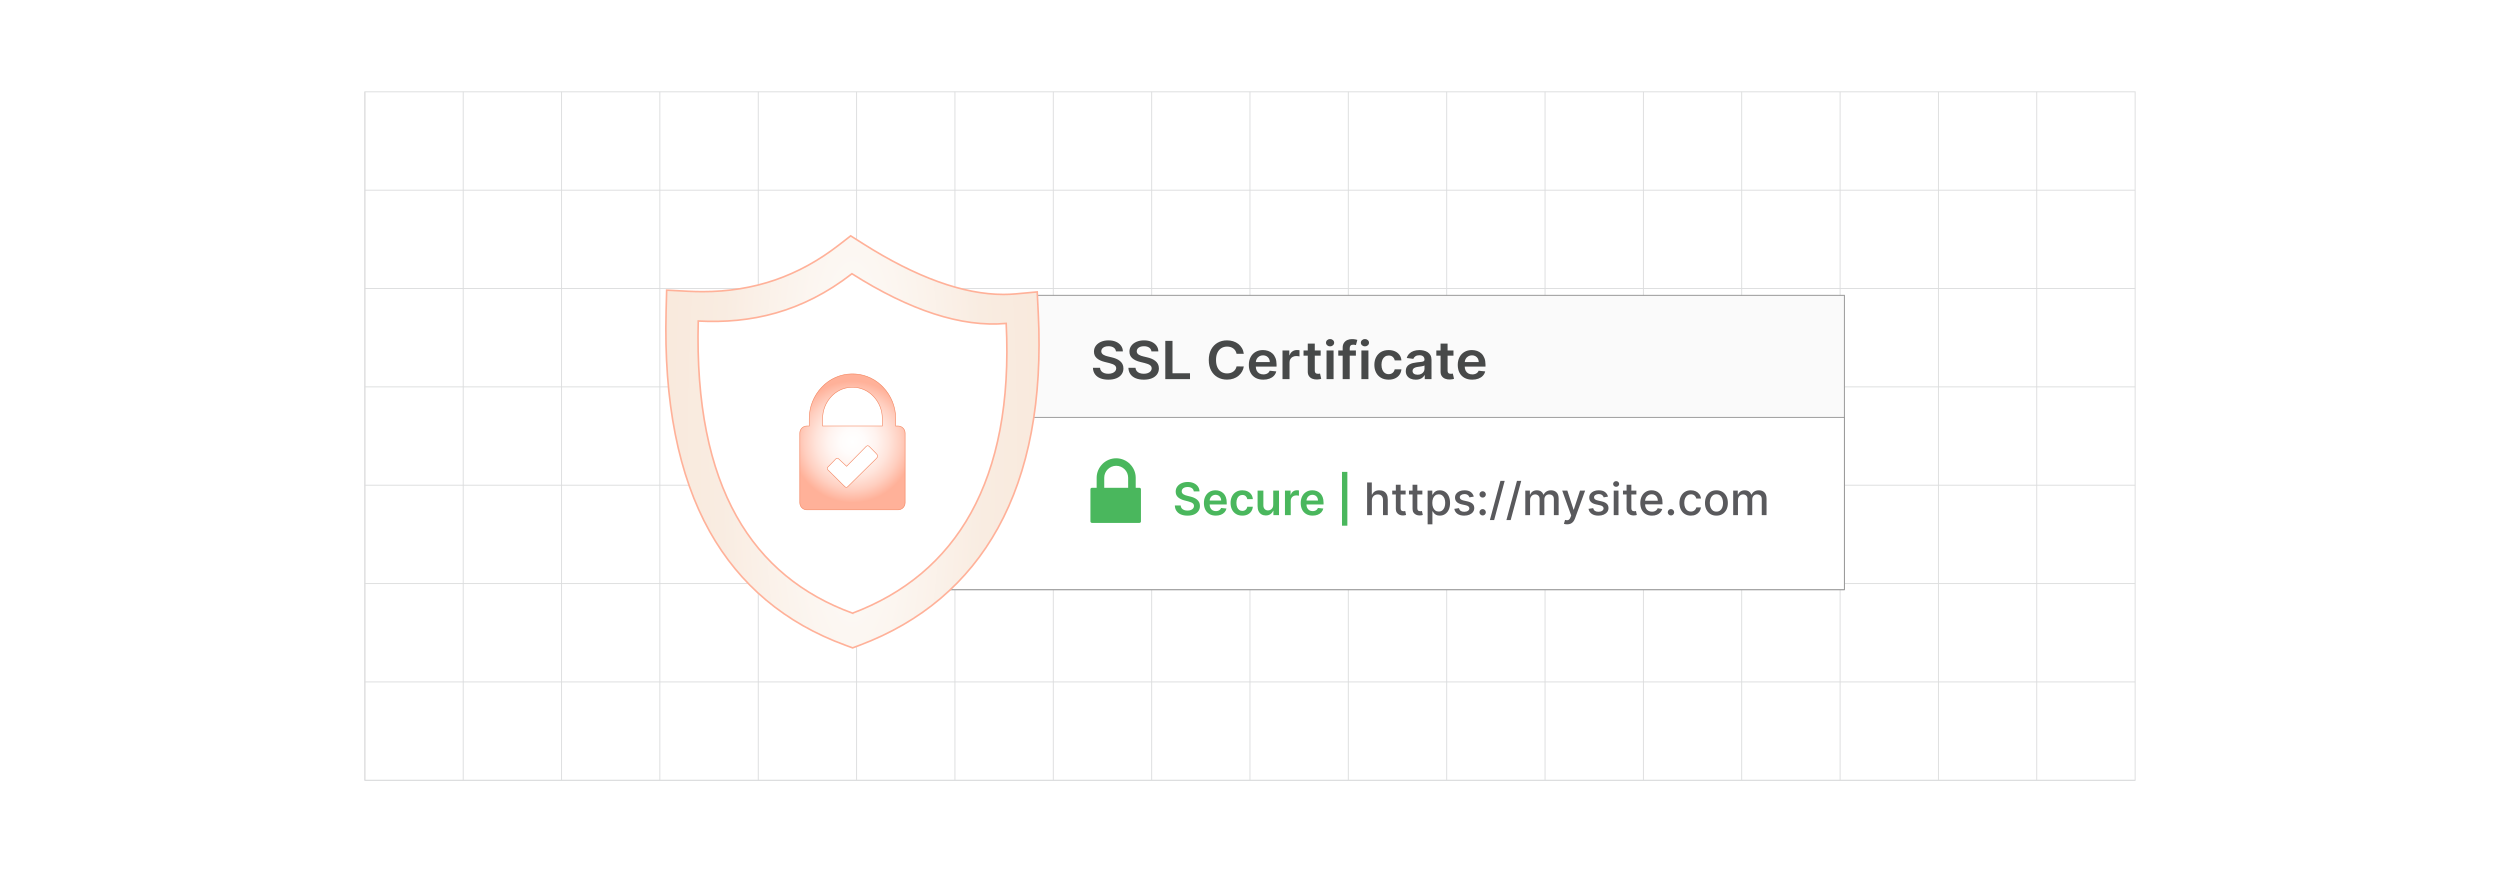 <?xml version="1.0" encoding="UTF-8"?><svg id="Layer_1" xmlns="http://www.w3.org/2000/svg" xmlns:xlink="http://www.w3.org/1999/xlink" viewBox="0 0 860 300"><defs><filter id="drop-shadow-1" filterUnits="userSpaceOnUse"><feOffset dx="2.223" dy="2.223"/><feGaussianBlur result="blur" stdDeviation="3.334"/><feFlood flood-color="#333" flood-opacity=".08"/><feComposite in2="blur" operator="in"/><feComposite in="SourceGraphic"/></filter><filter id="drop-shadow-2" filterUnits="userSpaceOnUse"><feOffset dx="2" dy="2"/><feGaussianBlur result="blur-2" stdDeviation="3"/><feFlood flood-color="#333" flood-opacity=".08"/><feComposite in2="blur-2" operator="in"/><feComposite in="SourceGraphic"/></filter><radialGradient id="radial-gradient" cx="291.245" cy="150" fx="291.245" fy="150" r="67.612" gradientTransform="translate(0 -450) scale(1 4)" gradientUnits="userSpaceOnUse"><stop offset="0" stop-color="#fff"/><stop offset=".245" stop-color="#fcf7f2"/><stop offset=".674" stop-color="#f9ece1"/><stop offset="1" stop-color="#f9e9dc"/></radialGradient><radialGradient id="radial-gradient-2" cx="291.245" cy="150.551" fx="291.245" fy="150.551" r="55.818" gradientUnits="userSpaceOnUse"><stop offset="0" stop-color="#fff"/><stop offset="1" stop-color="#fff"/></radialGradient><radialGradient id="radial-gradient-3" cx="291.245" cy="150" fx="291.245" fy="150" r="20.909" gradientUnits="userSpaceOnUse"><stop offset="0" stop-color="#fff"/><stop offset=".203" stop-color="#fffcfb"/><stop offset=".4" stop-color="#fff3ef"/><stop offset=".594" stop-color="#ffe4db"/><stop offset=".788" stop-color="#ffcfc0"/><stop offset=".979" stop-color="#ffb49d"/><stop offset="1" stop-color="#ffb199"/></radialGradient></defs><rect y="0" width="860" height="300" rx="5" ry="5" fill="#fff" stroke-width="0"/><rect x="125.511" y="31.586" width="608.974" height="236.839" fill="none" stroke="#dbdcdd" stroke-miterlimit="10" stroke-width=".312"/><polyline points="125.513 268.423 159.331 268.423 159.342 268.423 159.353 268.423 193.183 268.423 226.99 268.423 227.012 268.423 260.83 268.423 260.841 268.423 294.66 268.423 294.671 268.423 294.682 268.423 328.5 268.423 328.511 268.423 362.329 268.423 362.341 268.423 396.181 268.423 429.988 268.423 463.818 268.423 463.84 268.423 497.658 268.423 497.669 268.423 531.488 268.423 531.499 268.423 531.51 268.423 565.328 268.423 565.339 268.423 599.146 268.423 599.169 268.423 632.987 268.423 632.998 268.423 666.816 268.423 700.646 268.423 700.668 268.423 734.486 268.423" fill="none" stroke="#dbdcdd" stroke-miterlimit="10" stroke-width=".312"/><polyline points="734.486 234.583 700.657 234.583 700.646 234.583 666.816 234.583 632.998 234.583 632.987 234.583 599.158 234.583 599.146 234.583 565.328 234.583 531.51 234.583 531.499 234.583 531.488 234.583 497.669 234.583 497.658 234.583 463.829 234.583 463.818 234.583 429.988 234.583 396.181 234.583 362.329 234.583 328.5 234.583 294.682 234.583 294.671 234.583 294.66 234.583 260.841 234.583 260.83 234.583 227.001 234.583 226.99 234.583 193.183 234.583 193.171 234.583 159.353 234.583 159.342 234.583 159.331 234.583 125.513 234.583" fill="none" stroke="#dbdcdd" stroke-miterlimit="10" stroke-width=".312"/><polyline points="734.486 200.753 700.657 200.753 700.646 200.753 666.816 200.753 632.998 200.753 632.987 200.753 599.158 200.753 599.146 200.753 565.328 200.753 531.51 200.753 531.499 200.753 531.488 200.753 497.669 200.753 497.658 200.753 463.829 200.753 463.818 200.753 429.988 200.753 396.181 200.753 362.329 200.753 328.5 200.753 294.682 200.753 294.671 200.753 294.66 200.753 260.841 200.753 260.83 200.753 227.001 200.753 226.99 200.753 193.183 200.753 193.171 200.753 159.353 200.753 159.342 200.753 159.331 200.753 125.513 200.753" fill="none" stroke="#dbdcdd" stroke-miterlimit="10" stroke-width=".312"/><polyline points="734.486 166.913 700.657 166.913 700.646 166.913 666.816 166.913 632.998 166.913 632.987 166.913 599.158 166.913 599.146 166.913 565.328 166.913 531.51 166.913 531.499 166.913 531.488 166.913 497.669 166.913 497.658 166.913 463.829 166.913 463.818 166.913 429.988 166.913 396.181 166.913 362.329 166.913 328.5 166.913 294.682 166.913 294.671 166.913 294.66 166.913 260.841 166.913 260.83 166.913 227.001 166.913 226.99 166.913 193.183 166.913 193.171 166.913 159.353 166.913 159.342 166.913 159.331 166.913 125.513 166.913" fill="none" stroke="#dbdcdd" stroke-miterlimit="10" stroke-width=".312"/><polyline points="734.486 133.083 700.657 133.083 700.646 133.083 666.816 133.083 632.998 133.083 632.987 133.083 599.158 133.083 599.146 133.083 565.328 133.083 531.51 133.083 531.499 133.083 531.488 133.083 497.669 133.083 497.658 133.083 463.829 133.083 463.818 133.083 429.988 133.083 396.181 133.083 362.329 133.083 328.5 133.083 294.682 133.083 294.671 133.083 294.66 133.083 260.841 133.083 260.83 133.083 227.001 133.083 226.99 133.083 193.183 133.083 193.171 133.083 159.353 133.083 159.342 133.083 159.331 133.083 125.513 133.083" fill="none" stroke="#dbdcdd" stroke-miterlimit="10" stroke-width=".312"/><polyline points="734.486 99.254 700.657 99.254 700.646 99.254 666.816 99.254 632.998 99.254 632.987 99.254 599.158 99.254 599.146 99.254 565.328 99.254 531.51 99.254 531.499 99.254 531.488 99.254 497.669 99.254 497.658 99.254 463.829 99.254 463.818 99.254 429.988 99.254 396.181 99.254 362.329 99.254 328.5 99.254 294.682 99.254 294.671 99.254 294.66 99.254 260.841 99.254 260.83 99.254 227.001 99.254 226.99 99.254 193.183 99.254 193.171 99.254 159.353 99.254 159.342 99.254 159.331 99.254 125.513 99.254" fill="none" stroke="#dbdcdd" stroke-miterlimit="10" stroke-width=".312"/><polyline points="734.486 65.424 700.657 65.424 700.646 65.424 666.816 65.424 632.998 65.424 632.987 65.424 599.158 65.424 599.146 65.424 565.328 65.424 531.51 65.424 531.499 65.424 531.488 65.424 497.669 65.424 497.658 65.424 463.829 65.424 463.818 65.424 429.988 65.424 396.181 65.424 362.329 65.424 328.5 65.424 294.682 65.424 294.671 65.424 294.66 65.424 260.841 65.424 260.83 65.424 227.001 65.424 226.99 65.424 193.183 65.424 193.171 65.424 159.353 65.424 159.342 65.424 159.331 65.424 125.513 65.424" fill="none" stroke="#dbdcdd" stroke-miterlimit="10" stroke-width=".312"/><line x1="734.489" y1="31.596" x2="734.489" y2="31.582" fill="none" stroke="#dbdcdd" stroke-miterlimit="10" stroke-width=".312"/><polyline points="700.644 268.425 700.644 268.414 700.644 234.585 700.644 200.755 700.644 166.915 700.644 166.904 700.644 133.096 700.644 133.085 700.644 133.074 700.644 99.256 700.644 65.427 700.644 31.586 700.644 31.575" fill="none" stroke="#dbdcdd" stroke-miterlimit="10" stroke-width=".312"/><polyline points="666.814 268.425 666.814 268.414 666.814 234.585 666.814 200.755 666.814 166.915 666.814 166.904 666.814 133.096 666.814 133.085 666.814 133.074 666.814 99.256 666.814 65.427 666.814 31.586 666.814 31.575" fill="none" stroke="#dbdcdd" stroke-miterlimit="10" stroke-width=".312"/><polyline points="632.996 268.425 632.996 268.414 632.996 234.585 632.996 200.755 632.996 166.915 632.996 166.904 632.996 133.096 632.996 133.085 632.996 133.074 632.996 99.256 632.996 65.427 632.996 31.586 632.996 31.575" fill="none" stroke="#dbdcdd" stroke-miterlimit="10" stroke-width=".312"/><polyline points="599.144 268.425 599.144 268.414 599.144 234.585 599.144 200.755 599.144 166.915 599.144 166.904 599.144 133.096 599.144 133.085 599.144 133.074 599.144 99.256 599.144 65.427 599.144 31.586 599.144 31.575" fill="none" stroke="#dbdcdd" stroke-miterlimit="10" stroke-width=".312"/><polyline points="565.326 268.425 565.326 268.414 565.326 234.585 565.326 200.755 565.326 166.915 565.326 166.904 565.326 133.096 565.326 133.085 565.326 133.074 565.326 99.256 565.326 65.427 565.326 31.586 565.326 31.575" fill="none" stroke="#dbdcdd" stroke-miterlimit="10" stroke-width=".312"/><polyline points="531.497 268.425 531.497 268.414 531.497 234.585 531.497 200.755 531.497 166.915 531.497 166.904 531.497 133.096 531.497 133.085 531.497 133.074 531.497 99.256 531.497 65.427 531.497 31.586 531.497 31.575" fill="none" stroke="#dbdcdd" stroke-miterlimit="10" stroke-width=".312"/><polyline points="497.667 268.425 497.667 268.414 497.667 234.585 497.667 200.755 497.667 166.915 497.667 166.904 497.667 133.096 497.667 133.085 497.667 133.074 497.667 99.256 497.667 65.427 497.667 31.586 497.667 31.575" fill="none" stroke="#dbdcdd" stroke-miterlimit="10" stroke-width=".312"/><polyline points="463.816 268.425 463.816 268.414 463.816 234.585 463.816 200.755 463.816 166.915 463.816 166.904 463.816 133.096 463.816 133.085 463.816 133.074 463.816 99.256 463.816 65.427 463.816 31.586 463.816 31.575" fill="none" stroke="#dbdcdd" stroke-miterlimit="10" stroke-width=".312"/><polyline points="429.986 268.425 429.986 268.414 429.986 234.585 429.986 200.755 429.986 166.915 429.986 166.904 429.986 133.096 429.986 133.085 429.986 133.074 429.986 99.256 429.986 65.427 429.986 31.586 429.986 31.575" fill="none" stroke="#dbdcdd" stroke-miterlimit="10" stroke-width=".312"/><polyline points="396.179 268.425 396.179 268.414 396.179 234.585 396.179 200.755 396.179 166.915 396.179 166.904 396.179 133.096 396.179 133.085 396.179 133.074 396.179 99.256 396.179 65.427 396.179 31.586 396.179 31.575" fill="none" stroke="#dbdcdd" stroke-miterlimit="10" stroke-width=".312"/><polyline points="362.328 268.425 362.328 268.414 362.328 234.585 362.328 200.755 362.328 166.915 362.328 166.904 362.328 133.096 362.328 133.085 362.328 133.074 362.328 99.256 362.328 65.427 362.328 31.586 362.328 31.575" fill="none" stroke="#dbdcdd" stroke-miterlimit="10" stroke-width=".312"/><polyline points="328.498 268.425 328.498 268.414 328.498 234.585 328.498 200.755 328.498 166.915 328.498 166.904 328.498 133.096 328.498 133.085 328.498 133.074 328.498 99.256 328.498 65.427 328.498 31.586 328.498 31.575" fill="none" stroke="#dbdcdd" stroke-miterlimit="10" stroke-width=".312"/><polyline points="294.669 268.425 294.669 268.414 294.669 234.585 294.669 200.755 294.669 166.915 294.669 166.904 294.669 133.096 294.669 133.085 294.669 133.074 294.669 99.256 294.669 65.427 294.669 31.586 294.669 31.575" fill="none" stroke="#dbdcdd" stroke-miterlimit="10" stroke-width=".312"/><polyline points="260.839 268.425 260.839 268.414 260.839 234.585 260.839 200.755 260.839 166.915 260.839 166.904 260.839 133.096 260.839 133.085 260.839 133.074 260.839 99.256 260.839 65.427 260.839 31.586 260.839 31.575" fill="none" stroke="#dbdcdd" stroke-miterlimit="10" stroke-width=".312"/><polyline points="226.988 268.425 226.988 268.414 226.988 234.585 226.988 200.755 226.988 166.915 226.988 166.904 226.988 133.096 226.988 133.085 226.988 133.074 226.988 99.256 226.988 65.427 226.988 31.586 226.988 31.575" fill="none" stroke="#dbdcdd" stroke-miterlimit="10" stroke-width=".312"/><polyline points="193.181 268.425 193.181 268.414 193.181 234.585 193.181 200.755 193.181 166.915 193.181 166.904 193.181 133.096 193.181 133.085 193.181 133.074 193.181 99.256 193.181 65.427 193.181 31.586 193.181 31.575" fill="none" stroke="#dbdcdd" stroke-miterlimit="10" stroke-width=".312"/><polyline points="159.34 268.425 159.34 268.414 159.34 234.585 159.34 200.755 159.34 166.915 159.34 166.904 159.34 133.096 159.34 133.085 159.34 133.074 159.34 99.256 159.34 65.427 159.34 31.586 159.34 31.575" fill="none" stroke="#dbdcdd" stroke-miterlimit="10" stroke-width=".312"/><polyline points="125.511 268.425 125.511 268.414 125.511 234.585 125.511 200.755 125.511 166.915 125.511 166.904 125.511 133.096 125.511 133.085 125.511 133.074 125.511 99.256 125.511 65.427 125.511 31.586 125.511 31.575" fill="none" stroke="#dbdcdd" stroke-miterlimit="10" stroke-width=".312"/><g filter="url(#drop-shadow-1)"><rect x="318.085" y="99.372" width="314.168" height="101.255" fill="#fafafa" stroke="#979797" stroke-miterlimit="10" stroke-width=".333"/><path d="M318.085,141.36h314.168v59.186c0,.045-.036.082-.082.082h-314.005c-.045,0-.082-.036-.082-.082v-59.186h0Z" fill="#fff" stroke="#979797" stroke-miterlimit="10" stroke-width=".333"/><path d="M381.666,118.655c-.061-.56-.323-.997-.784-1.31-.46-.312-1.058-.469-1.792-.469-.517,0-.959.075-1.328.225-.37.15-.652.353-.848.61-.196.257-.296.55-.301.88,0,.273.065.511.197.712.131.201.31.372.537.511s.478.256.754.35c.276.095.555.174.835.237l1.281.309c.517.115,1.014.272,1.492.469s.907.445,1.288.745c.381.299.682.661.904,1.085s.334.92.334,1.489c0,.77-.205,1.447-.614,2.032-.409.584-1,1.04-1.772,1.367-.771.327-1.705.491-2.8.491-1.063,0-1.986-.158-2.767-.476-.781-.316-1.391-.778-1.829-1.387-.439-.607-.676-1.348-.711-2.221h2.437c.035.458.183.839.44,1.143s.595.53,1.011.681c.416.149.883.225,1.398.225.539,0,1.012-.078,1.419-.234s.727-.375.958-.655.35-.608.353-.985c-.004-.342-.109-.626-.314-.851-.205-.225-.491-.413-.857-.565-.367-.151-.796-.287-1.285-.407l-1.556-.385c-1.126-.278-2.015-.701-2.667-1.269-.651-.567-.978-1.321-.978-2.263,0-.774.219-1.453.657-2.035s1.036-1.035,1.793-1.358c.756-.323,1.612-.484,2.569-.484.971,0,1.821.161,2.554.484.731.323,1.307.77,1.726,1.342.418.571.634,1.228.647,1.968h-2.384Z" fill="#474949" stroke-width="0"/><path d="M393.868,118.655c-.061-.56-.323-.997-.784-1.31-.46-.312-1.058-.469-1.792-.469-.517,0-.959.075-1.328.225-.37.15-.652.353-.848.61-.196.257-.296.55-.301.88,0,.273.065.511.197.712.131.201.31.372.537.511s.478.256.754.35c.276.095.555.174.835.237l1.281.309c.517.115,1.014.272,1.492.469s.907.445,1.288.745c.381.299.682.661.904,1.085s.334.92.334,1.489c0,.77-.205,1.447-.614,2.032-.409.584-1,1.04-1.772,1.367-.771.327-1.705.491-2.8.491-1.063,0-1.986-.158-2.767-.476-.781-.316-1.391-.778-1.829-1.387-.439-.607-.676-1.348-.711-2.221h2.437c.035.458.183.839.44,1.143s.595.53,1.011.681c.416.149.883.225,1.398.225.539,0,1.012-.078,1.419-.234s.727-.375.958-.655.35-.608.353-.985c-.004-.342-.109-.626-.314-.851-.205-.225-.491-.413-.857-.565-.367-.151-.796-.287-1.285-.407l-1.556-.385c-1.126-.278-2.015-.701-2.667-1.269-.651-.567-.978-1.321-.978-2.263,0-.774.219-1.453.657-2.035s1.036-1.035,1.793-1.358c.756-.323,1.612-.484,2.569-.484.971,0,1.821.161,2.554.484.731.323,1.307.77,1.726,1.342.418.571.634,1.228.647,1.968h-2.384Z" fill="#474949" stroke-width="0"/><path d="M398.64,128.189v-13.148h2.477v11.151h6.021v1.997h-8.497Z" fill="#474949" stroke-width="0"/><path d="M425.647,119.478h-2.496c-.071-.394-.203-.744-.395-1.05s-.43-.566-.714-.78c-.285-.214-.608-.375-.972-.484-.362-.109-.753-.164-1.171-.164-.743,0-1.402.179-1.976.536-.574.357-1.024.88-1.349,1.566-.325.688-.487,1.525-.487,2.514,0,1.006.163,1.853.49,2.539.327.688.776,1.205,1.349,1.554.571.349,1.227.523,1.966.523.409,0,.793-.053,1.151-.157.358-.105.681-.26.968-.466.287-.205.529-.458.728-.758.198-.299.335-.642.411-1.026l2.496.013c-.094.625-.295,1.211-.605,1.759-.309.548-.713,1.03-1.211,1.448-.499.417-1.082.742-1.749.976-.668.233-1.408.35-2.223.35-1.202,0-2.274-.268-3.218-.803s-1.687-1.308-2.229-2.317-.815-2.222-.815-3.634c0-1.417.274-2.629.821-3.637.548-1.008,1.293-1.779,2.236-2.314s2.012-.803,3.204-.803c.761,0,1.469.102,2.122.308.654.206,1.237.507,1.749.902.512.397.934.88,1.266,1.451.331.571.548,1.223.65,1.955Z" fill="#474949" stroke-width="0"/><path d="M432.355,128.382c-1.027,0-1.914-.206-2.66-.619-.745-.413-1.317-1-1.719-1.76-.4-.759-.601-1.655-.601-2.687,0-1.015.201-1.905.605-2.674.402-.769.967-1.367,1.692-1.798.725-.43,1.577-.644,2.556-.644.632,0,1.23.097,1.793.292.562.194,1.062.495,1.495.901.434.407.775.924,1.024,1.551s.374,1.373.374,2.237v.713h-8.404v-1.566h6.088c-.005-.445-.104-.843-.301-1.191-.195-.349-.468-.624-.817-.825s-.755-.302-1.218-.302c-.494,0-.928.115-1.302.344-.374.23-.664.529-.871.899s-.312.775-.317,1.216v1.368c0,.573.109,1.065.327,1.473.218.409.522.722.914.938.392.217.851.324,1.376.324.351,0,.669-.048.954-.144.285-.096.531-.238.741-.427.209-.189.367-.421.474-.699l2.256.243c-.143.574-.412,1.073-.81,1.5-.398.426-.907.755-1.525.988s-1.326.35-2.123.35Z" fill="#474949" stroke-width="0"/><path d="M438.957,128.189v-9.861h2.344v1.644h.106c.186-.569.508-1.009.965-1.319.456-.31.978-.466,1.565-.466.134,0,.284.006.451.017s.306.026.417.048v2.138c-.102-.034-.264-.065-.483-.093-.221-.027-.434-.042-.638-.042-.44,0-.836.091-1.185.273-.349.182-.624.433-.824.754s-.3.691-.3,1.11v5.798h-2.417Z" fill="#474949" stroke-width="0"/><path d="M452.087,118.328v1.798h-5.894v-1.798h5.894ZM447.648,115.966h2.416v9.258c0,.312.05.551.15.716.1.165.232.277.397.337.165.06.348.09.548.09.151,0,.29-.011.417-.032s.224-.041.29-.058l.407,1.816c-.129.043-.312.09-.55.142-.238.052-.529.081-.872.09-.605.018-1.15-.071-1.635-.267-.485-.194-.869-.497-1.151-.908-.283-.411-.422-.925-.417-1.541v-9.643Z" fill="#474949" stroke-width="0"/><path d="M455.324,116.929c-.383,0-.712-.123-.987-.369-.276-.246-.414-.543-.414-.89,0-.351.138-.649.414-.895.275-.246.605-.369.987-.369.388,0,.718.123.991.369.274.246.411.545.411.895,0,.347-.137.644-.411.89-.273.246-.604.369-.991.369ZM454.109,128.189v-9.861h2.417v9.861h-2.417Z" fill="#474949" stroke-width="0"/><path d="M464.202,118.328v1.798h-6.061v-1.798h6.061ZM459.656,128.189v-10.792c0-.664.144-1.216.431-1.656.287-.441.673-.77,1.158-.989.485-.218,1.023-.327,1.615-.327.419,0,.79.032,1.115.096.324.065.565.122.721.174l-.48,1.798c-.102-.03-.231-.061-.388-.094-.155-.031-.329-.048-.52-.048-.449,0-.767.103-.951.311s-.276.504-.276.89v10.638h-2.424Z" fill="#474949" stroke-width="0"/><path d="M467.312,116.929c-.383,0-.712-.123-.987-.369-.276-.246-.414-.543-.414-.89,0-.351.138-.649.414-.895.275-.246.605-.369.987-.369.388,0,.718.123.991.369.274.246.411.545.411.895,0,.347-.137.644-.411.89-.273.246-.604.369-.991.369ZM466.097,128.189v-9.861h2.417v9.861h-2.417Z" fill="#474949" stroke-width="0"/><path d="M475.469,128.382c-1.023,0-1.901-.216-2.634-.648-.731-.432-1.295-1.03-1.688-1.794-.394-.765-.591-1.645-.591-2.643,0-1.001.2-1.886.601-2.654.401-.769.967-1.367,1.699-1.798.732-.43,1.599-.644,2.6-.644.832,0,1.57.146,2.213.44.644.293,1.156.706,1.539,1.239.383.532.601,1.154.654,1.864h-2.31c-.094-.475-.315-.871-.664-1.19-.35-.318-.816-.478-1.398-.478-.494,0-.929.128-1.302.382-.374.255-.664.62-.871,1.095-.207.476-.31,1.045-.31,1.708,0,.672.102,1.249.307,1.73.205.481.493.852.864,1.11.372.259.81.389,1.312.389.355,0,.675-.065.957-.196.283-.13.519-.319.711-.568.191-.248.323-.55.395-.904h2.31c-.059.697-.272,1.315-.642,1.852-.369.537-.872.957-1.508,1.259-.637.302-1.385.452-2.243.452Z" fill="#474949" stroke-width="0"/><path d="M484.802,128.389c-.65,0-1.234-.112-1.753-.337s-.928-.558-1.228-.999c-.301-.44-.451-.984-.451-1.63,0-.557.107-1.017.32-1.381.214-.363.505-.655.875-.873.369-.219.786-.384,1.251-.498.465-.113.947-.195,1.445-.247.601-.06,1.088-.114,1.462-.163.374-.05.646-.127.817-.231.172-.104.258-.269.258-.491v-.038c0-.484-.149-.858-.447-1.124-.299-.266-.728-.398-1.289-.398-.592,0-1.06.124-1.404.372-.346.248-.578.541-.698.88l-2.256-.309c.178-.6.472-1.101.881-1.506.409-.404.91-.708,1.502-.911s1.246-.305,1.963-.305c.494,0,.985.056,1.475.166.49.111.938.295,1.342.55.405.254.731.6.979,1.036s.37.982.37,1.638v6.6h-2.323v-1.355h-.08c-.146.273-.352.529-.617.767-.265.238-.597.429-.994.572-.398.143-.865.215-1.398.215ZM485.428,126.681c.485,0,.905-.093,1.262-.279.355-.186.631-.434.824-.741.193-.309.29-.644.29-1.008v-1.162c-.075.06-.203.115-.384.167-.18.051-.381.096-.604.135-.223.038-.443.072-.661.102s-.407.056-.567.077c-.36.047-.683.124-.968.231-.285.107-.51.256-.674.446-.165.19-.247.435-.247.735,0,.428.162.751.487.97.324.218.738.327,1.241.327Z" fill="#474949" stroke-width="0"/><path d="M497.77,118.328v1.798h-5.894v-1.798h5.894ZM493.332,115.966h2.416v9.258c0,.312.05.551.15.716.1.165.232.277.397.337.165.06.348.09.548.09.151,0,.29-.011.417-.032s.224-.041.29-.058l.407,1.816c-.129.043-.312.09-.55.142-.238.052-.529.081-.872.09-.605.018-1.15-.071-1.635-.267-.485-.194-.869-.497-1.151-.908-.283-.411-.422-.925-.417-1.541v-9.643Z" fill="#474949" stroke-width="0"/><path d="M504.225,128.382c-1.027,0-1.914-.206-2.66-.619-.745-.413-1.317-1-1.719-1.76-.4-.759-.601-1.655-.601-2.687,0-1.015.201-1.905.605-2.674.402-.769.967-1.367,1.692-1.798.725-.43,1.577-.644,2.556-.644.632,0,1.23.097,1.793.292.562.194,1.062.495,1.495.901.434.407.775.924,1.024,1.551s.374,1.373.374,2.237v.713h-8.404v-1.566h6.088c-.005-.445-.104-.843-.301-1.191-.195-.349-.468-.624-.817-.825s-.755-.302-1.218-.302c-.494,0-.928.115-1.302.344-.374.23-.664.529-.871.899s-.312.775-.317,1.216v1.368c0,.573.109,1.065.327,1.473.218.409.522.722.914.938.392.217.851.324,1.376.324.351,0,.669-.048.954-.144.285-.096.531-.238.741-.427.209-.189.367-.421.474-.699l2.256.243c-.143.574-.412,1.073-.81,1.5-.398.426-.907.755-1.525.988s-1.326.35-2.123.35Z" fill="#474949" stroke-width="0"/><path d="M408.44,166.827c-.051-.479-.266-.854-.645-1.121-.379-.268-.871-.401-1.476-.401-.425,0-.789.065-1.093.192-.305.129-.537.303-.698.522s-.243.471-.247.753c0,.234.054.438.162.609.107.173.256.318.442.438s.394.219.621.299c.227.081.456.148.686.203l1.055.265c.426.099.835.232,1.228.4.394.169.747.382,1.06.638.314.257.561.566.745.929.183.362.274.788.274,1.274,0,.66-.169,1.239-.506,1.739s-.823.891-1.459,1.171-1.403.42-2.305.42c-.876,0-1.635-.135-2.278-.406-.643-.272-1.145-.667-1.505-1.187-.361-.52-.557-1.154-.586-1.901h2.006c.029.392.15.718.362.978.213.261.49.454.833.583.343.128.727.192,1.151.192.443,0,.832-.067,1.168-.201.335-.134.598-.32.788-.56.19-.239.287-.52.291-.843-.004-.293-.09-.536-.258-.729-.169-.192-.404-.353-.706-.483-.303-.13-.655-.246-1.058-.349l-1.281-.33c-.927-.238-1.658-.6-2.195-1.085-.536-.485-.805-1.132-.805-1.938,0-.663.181-1.243.541-1.742.361-.498.853-.886,1.476-1.162s1.328-.415,2.116-.415c.798,0,1.499.139,2.102.415s1.076.659,1.421,1.148c.344.489.521,1.051.532,1.685h-1.962Z" fill="#4ab75d" stroke-width="0"/><path d="M416.018,175.152c-.847,0-1.576-.177-2.189-.53-.614-.353-1.086-.856-1.415-1.506-.33-.65-.495-1.417-.495-2.3,0-.868.166-1.631.497-2.289.332-.657.796-1.17,1.394-1.538.597-.368,1.299-.553,2.104-.553.52,0,1.012.084,1.476.25.463.167.874.425,1.23.772.357.348.639.79.844,1.327s.308,1.175.308,1.915v.61h-6.918v-1.341h5.012c-.004-.382-.087-.721-.248-1.02s-.385-.534-.673-.706c-.287-.173-.622-.259-1.003-.259-.406,0-.764.099-1.071.294-.308.196-.547.453-.717.769-.171.317-.258.664-.262,1.041v1.171c0,.491.09.911.27,1.261.18.351.431.617.753.803.322.185.699.277,1.132.277.289,0,.552-.041.786-.124.234-.082.438-.204.609-.365.173-.161.303-.36.391-.599l1.857.209c-.117.49-.34.918-.668,1.283-.328.364-.746.646-1.256.846-.509.2-1.092.3-1.747.3Z" fill="#4ab75d" stroke-width="0"/><path d="M425.135,175.152c-.843,0-1.565-.185-2.168-.556-.603-.369-1.066-.882-1.391-1.535-.324-.654-.486-1.408-.486-2.262,0-.857.165-1.614.495-2.272.329-.657.796-1.17,1.398-1.538s1.315-.553,2.14-.553c.685,0,1.293.126,1.822.377s.951.605,1.267,1.06c.315.456.494.988.538,1.596h-1.901c-.076-.406-.259-.746-.547-1.019-.287-.273-.671-.41-1.15-.41-.407,0-.765.109-1.072.327-.308.219-.547.53-.717.938-.17.406-.256.894-.256,1.461,0,.575.085,1.069.253,1.481.169.412.406.729.712.95s.666.333,1.08.333c.293,0,.556-.056.788-.168.232-.111.428-.273.585-.486.158-.212.266-.471.324-.774h1.901c-.048.597-.224,1.125-.527,1.585s-.718.819-1.242,1.077c-.523.259-1.139.388-1.846.388Z" fill="#4ab75d" stroke-width="0"/><path d="M435.767,171.437v-4.891h1.989v8.44h-1.929v-1.5h-.088c-.19.473-.503.859-.936,1.159-.435.301-.968.451-1.602.451-.554,0-1.042-.124-1.465-.371s-.754-.608-.992-1.083-.356-1.049-.356-1.723v-5.374h1.989v5.066c0,.535.146.96.44,1.274.293.315.678.473,1.153.473.293,0,.577-.071.853-.214.274-.143.501-.356.679-.641.177-.283.266-.64.266-1.068Z" fill="#4ab75d" stroke-width="0"/><path d="M439.802,174.987v-8.44h1.929v1.406h.088c.153-.486.418-.863.794-1.129.375-.266.805-.398,1.288-.398.11,0,.234.005.371.014.138.01.252.023.344.041v1.83c-.084-.029-.217-.056-.398-.079-.182-.024-.356-.036-.524-.036-.363,0-.689.078-.976.233-.288.156-.514.371-.679.645-.165.275-.247.592-.247.951v4.962h-1.989Z" fill="#4ab75d" stroke-width="0"/><path d="M449.324,175.152c-.847,0-1.576-.177-2.189-.53-.614-.353-1.086-.856-1.415-1.506-.33-.65-.495-1.417-.495-2.3,0-.868.166-1.631.497-2.289.332-.657.796-1.17,1.394-1.538.597-.368,1.299-.553,2.104-.553.52,0,1.012.084,1.476.25.463.167.874.425,1.23.772.357.348.639.79.844,1.327s.308,1.175.308,1.915v.61h-6.918v-1.341h5.012c-.004-.382-.087-.721-.248-1.02s-.385-.534-.673-.706c-.287-.173-.622-.259-1.003-.259-.406,0-.764.099-1.071.294-.308.196-.547.453-.717.769-.171.317-.258.664-.262,1.041v1.171c0,.491.09.911.27,1.261.18.351.431.617.753.803.322.185.699.277,1.132.277.289,0,.552-.041.786-.124.234-.082.438-.204.609-.365.173-.161.303-.36.391-.599l1.857.209c-.117.49-.34.918-.668,1.283-.328.364-.746.646-1.256.846-.509.2-1.092.3-1.747.3Z" fill="#4ab75d" stroke-width="0"/><path d="M461.269,160.106v18.508h-1.846v-18.508h1.846Z" fill="#4ab75d" stroke-width="0"/><path d="M469.704,169.976v5.012h-1.643v-11.254h1.621v4.188h.104c.197-.454.5-.815.906-1.083.407-.268.939-.401,1.594-.401.579,0,1.086.119,1.52.357.435.238.771.593,1.011,1.063.24.471.36,1.058.36,1.761v5.369h-1.643v-5.171c0-.619-.16-1.1-.478-1.442s-.762-.514-1.33-.514c-.388,0-.735.082-1.041.247s-.546.406-.72.723-.262.699-.262,1.145Z" fill="#59595c" stroke-width="0"/><path d="M481.316,166.547v1.318h-4.61v-1.318h4.61ZM477.942,164.524h1.643v7.984c0,.319.048.558.143.718.096.159.219.267.371.324.152.057.318.085.497.085.132,0,.248-.01.347-.027.099-.019.176-.033.231-.044l.297,1.356c-.095.037-.231.074-.406.113-.176.038-.396.06-.66.064-.432.007-.835-.07-1.208-.231-.374-.161-.677-.41-.907-.747s-.346-.76-.346-1.27v-8.325Z" fill="#59595c" stroke-width="0"/><path d="M487.069,166.547v1.318h-4.61v-1.318h4.61ZM483.695,164.524h1.643v7.984c0,.319.048.558.143.718.096.159.219.267.371.324.152.057.318.085.497.085.132,0,.248-.01.347-.027.099-.019.176-.033.231-.044l.297,1.356c-.095.037-.231.074-.406.113-.176.038-.396.06-.66.064-.432.007-.835-.07-1.208-.231-.374-.161-.677-.41-.907-.747s-.346-.76-.346-1.27v-8.325Z" fill="#59595c" stroke-width="0"/><path d="M488.883,178.152v-11.605h1.605v1.368h.138c.095-.176.232-.379.412-.61.18-.231.429-.433.747-.606s.74-.262,1.264-.262c.682,0,1.29.173,1.824.517.535.345.956.841,1.262,1.489s.459,1.429.459,2.341-.152,1.693-.456,2.344c-.305.65-.722,1.15-1.253,1.5-.531.351-1.138.525-1.819.525-.513,0-.932-.086-1.256-.259-.324-.172-.577-.373-.761-.605-.184-.231-.324-.435-.423-.615h-.1v4.479h-1.643ZM490.493,170.767c0,.594.086,1.114.258,1.562.172.446.422.796.747,1.046.326.251.726.377,1.198.377.491,0,.901-.131,1.231-.393.329-.263.579-.618.75-1.069.17-.45.255-.958.255-1.522,0-.557-.083-1.057-.25-1.5-.166-.443-.415-.793-.747-1.049-.332-.257-.744-.385-1.239-.385-.477,0-.878.122-1.206.368-.328.245-.576.588-.744,1.027-.169.44-.253.952-.253,1.538Z" fill="#59595c" stroke-width="0"/><path d="M504.758,168.607l-1.489.264c-.062-.19-.16-.372-.294-.544s-.315-.314-.542-.423c-.227-.11-.511-.165-.852-.165-.465,0-.854.103-1.165.31s-.467.474-.467.8c0,.282.104.509.314.681.209.173.546.314,1.011.424l1.341.308c.776.18,1.355.456,1.736.829.381.374.572.859.572,1.457,0,.505-.146.955-.438,1.349s-.696.702-1.214.926c-.519.224-1.119.335-1.8.335-.945,0-1.717-.202-2.313-.606-.598-.405-.964-.981-1.1-1.728l1.589-.242c.099.414.302.727.609.938s.709.315,1.203.315c.539,0,.97-.112,1.292-.338.322-.225.483-.501.483-.827,0-.264-.098-.485-.294-.664-.196-.18-.495-.315-.898-.407l-1.429-.314c-.788-.179-1.369-.465-1.745-.856-.375-.393-.562-.889-.562-1.489,0-.498.139-.935.417-1.309.278-.373.663-.665,1.154-.876s1.053-.316,1.687-.316c.912,0,1.631.197,2.154.591.524.395.87.921,1.039,1.58Z" fill="#59595c" stroke-width="0"/><path d="M507.807,168.948c-.301,0-.56-.108-.775-.324s-.324-.475-.324-.774c0-.301.108-.559.324-.772.216-.215.475-.321.775-.321.3,0,.559.106.774.321.216.214.324.472.324.772,0,.201-.051.385-.151.552s-.233.3-.398.398-.348.148-.549.148ZM507.807,175.092c-.301,0-.56-.107-.775-.321-.216-.215-.324-.474-.324-.777,0-.301.108-.559.324-.772.216-.215.475-.321.775-.321.3,0,.559.106.774.321.216.214.324.472.324.772,0,.201-.051.385-.151.552s-.233.3-.398.398-.348.148-.549.148Z" fill="#59595c" stroke-width="0"/><path d="M515.39,163.206l-3.627,13.474h-1.467l3.627-13.474h1.467Z" fill="#59595c" stroke-width="0"/><path d="M521.078,163.206l-3.627,13.474h-1.467l3.627-13.474h1.467Z" fill="#59595c" stroke-width="0"/><path d="M522.479,174.987v-8.44h1.577v1.374h.104c.176-.466.463-.829.862-1.091s.878-.394,1.435-.394c.565,0,1.038.132,1.421.397.383.264.665.626.849,1.088h.088c.201-.451.522-.81.962-1.08s.963-.404,1.571-.404c.766,0,1.392.24,1.877.721.485.479.728,1.203.728,2.17v5.66h-1.643v-5.506c0-.571-.156-.985-.468-1.242-.31-.256-.683-.385-1.115-.385-.535,0-.95.164-1.247.492s-.445.748-.445,1.261v5.38h-1.638v-5.61c0-.458-.143-.826-.429-1.105-.285-.278-.657-.418-1.115-.418-.311,0-.598.082-.86.245-.262.163-.473.389-.632.678-.159.29-.239.625-.239,1.006v5.204h-1.643Z" fill="#59595c" stroke-width="0"/><path d="M536.882,178.152c-.246,0-.47-.019-.671-.058s-.352-.08-.45-.124l.396-1.346c.3.08.567.115.802.104s.442-.1.624-.264c.182-.165.342-.435.48-.809l.204-.56-3.089-8.551h1.759l2.138,6.55h.088l2.138-6.55h1.764l-3.478,9.567c-.161.44-.366.811-.615,1.118-.249.306-.546.535-.891.69-.344.153-.743.231-1.197.231Z" fill="#59595c" stroke-width="0"/><path d="M550.932,168.607l-1.489.264c-.062-.19-.16-.372-.294-.544s-.315-.314-.542-.423c-.227-.11-.511-.165-.852-.165-.465,0-.854.103-1.165.31s-.467.474-.467.8c0,.282.104.509.314.681.209.173.546.314,1.011.424l1.341.308c.776.18,1.355.456,1.736.829.381.374.572.859.572,1.457,0,.505-.146.955-.438,1.349s-.696.702-1.214.926c-.519.224-1.119.335-1.8.335-.945,0-1.717-.202-2.313-.606-.598-.405-.964-.981-1.1-1.728l1.589-.242c.099.414.302.727.609.938s.709.315,1.203.315c.539,0,.97-.112,1.292-.338.322-.225.483-.501.483-.827,0-.264-.098-.485-.294-.664-.196-.18-.495-.315-.898-.407l-1.429-.314c-.788-.179-1.369-.465-1.745-.856-.375-.393-.562-.889-.562-1.489,0-.498.139-.935.417-1.309.278-.373.663-.665,1.154-.876s1.053-.316,1.687-.316c.912,0,1.631.197,2.154.591.524.395.87.921,1.039,1.58Z" fill="#59595c" stroke-width="0"/><path d="M553.729,165.244c-.286,0-.53-.096-.734-.288-.203-.192-.305-.422-.305-.69,0-.272.102-.503.305-.695.204-.192.448-.288.734-.288.285,0,.53.096.733.288s.305.424.305.695c0,.268-.102.497-.305.69s-.448.288-.733.288ZM552.899,174.987v-8.44h1.643v8.44h-1.643Z" fill="#59595c" stroke-width="0"/><path d="M560.692,166.547v1.318h-4.61v-1.318h4.61ZM557.318,164.524h1.643v7.984c0,.319.048.558.143.718.096.159.219.267.371.324.152.057.318.085.497.085.132,0,.248-.01.347-.027.099-.019.176-.033.231-.044l.297,1.356c-.095.037-.231.074-.406.113-.176.038-.396.06-.66.064-.432.007-.835-.07-1.208-.231-.374-.161-.677-.41-.907-.747s-.346-.76-.346-1.27v-8.325Z" fill="#59595c" stroke-width="0"/><path d="M566.054,175.157c-.832,0-1.547-.178-2.146-.535-.6-.357-1.06-.861-1.385-1.512-.324-.649-.486-1.413-.486-2.288,0-.865.162-1.627.486-2.286s.778-1.174,1.362-1.544c.585-.37,1.269-.556,2.053-.556.477,0,.938.079,1.385.236.447.158.848.405,1.203.742s.636.774.841,1.31c.205.537.308,1.188.308,1.953v.583h-6.709v-1.231h5.1c0-.432-.088-.815-.265-1.15-.176-.336-.422-.601-.738-.795-.317-.193-.689-.291-1.113-.291-.461,0-.863.113-1.206.338-.343.226-.606.519-.791.88-.185.36-.277.752-.277,1.173v.962c0,.564.1,1.044.299,1.44.2.396.479.697.838.904.359.207.778.31,1.259.31.311,0,.596-.045.852-.135.257-.09.478-.225.665-.404s.33-.401.429-.665l1.555.28c-.124.458-.347.858-.667,1.201-.321.343-.722.607-1.204.797-.481.189-1.03.282-1.645.282Z" fill="#59595c" stroke-width="0"/><path d="M572.589,175.092c-.301,0-.56-.107-.775-.321-.216-.215-.324-.474-.324-.777,0-.301.108-.559.324-.772.216-.215.475-.321.775-.321.3,0,.559.106.774.321.216.214.324.472.324.772,0,.201-.051.385-.151.552s-.233.3-.398.398-.348.148-.549.148Z" fill="#59595c" stroke-width="0"/><path d="M579.441,175.157c-.817,0-1.52-.185-2.107-.558-.588-.371-1.04-.886-1.355-1.541-.315-.656-.473-1.407-.473-2.253,0-.857.161-1.615.483-2.272s.776-1.171,1.362-1.541c.587-.37,1.277-.556,2.072-.556.641,0,1.212.118,1.714.354s.908.567,1.218.992.493.922.552,1.489h-1.599c-.088-.396-.289-.736-.602-1.022-.314-.285-.732-.429-1.256-.429-.458,0-.858.12-1.201.36-.342.24-.608.581-.799,1.022s-.286.962-.286,1.562c0,.616.094,1.147.28,1.594.186.447.451.794.794,1.039s.746.368,1.212.368c.311,0,.595-.058.849-.173.255-.116.469-.281.644-.498.174-.216.296-.476.365-.78h1.599c-.059.546-.236,1.033-.532,1.462-.297.429-.693.766-1.19,1.011-.496.246-1.078.368-1.744.368Z" fill="#59595c" stroke-width="0"/><path d="M588.227,175.157c-.792,0-1.482-.181-2.072-.544-.59-.362-1.048-.87-1.373-1.522-.326-.652-.489-1.414-.489-2.286,0-.876.163-1.642.489-2.297.325-.656.783-1.165,1.373-1.528.59-.362,1.28-.544,2.072-.544.791,0,1.481.182,2.071.544.59.363,1.048.872,1.374,1.528.326.655.489,1.421.489,2.297,0,.872-.163,1.634-.489,2.286-.326.651-.784,1.159-1.374,1.522-.59.363-1.28.544-2.071.544ZM588.232,173.778c.513,0,.939-.136,1.275-.406.337-.272.587-.632.75-1.083.163-.45.244-.947.244-1.489,0-.538-.081-1.034-.244-1.486s-.413-.815-.75-1.091c-.337-.274-.763-.412-1.275-.412-.517,0-.944.138-1.283.412-.339.275-.59.639-.752,1.091-.163.452-.245.948-.245,1.486,0,.542.082,1.039.245,1.489.162.451.413.811.752,1.083.339.271.767.406,1.283.406Z" fill="#59595c" stroke-width="0"/><path d="M593.992,174.987v-8.44h1.577v1.374h.104c.176-.466.463-.829.862-1.091s.878-.394,1.435-.394c.565,0,1.038.132,1.421.397.383.264.665.626.849,1.088h.088c.201-.451.522-.81.962-1.08s.963-.404,1.571-.404c.766,0,1.392.24,1.877.721.485.479.728,1.203.728,2.17v5.66h-1.643v-5.506c0-.571-.156-.985-.468-1.242-.31-.256-.683-.385-1.115-.385-.535,0-.95.164-1.247.492s-.445.748-.445,1.261v5.38h-1.638v-5.61c0-.458-.143-.826-.429-1.105-.285-.278-.657-.418-1.115-.418-.311,0-.598.082-.86.245-.262.163-.473.389-.632.678-.159.29-.239.625-.239,1.006v5.204h-1.643Z" fill="#59595c" stroke-width="0"/><path d="M389.756,165.576h-1.293v-3.433c0-1.844-.763-3.518-1.971-4.726v-.021c-1.229-1.208-2.904-1.971-4.747-1.971s-3.539.763-4.747,1.971v.021c-1.208,1.208-1.971,2.882-1.971,4.726v3.433h-1.611c-.297,0-.53.233-.53.509v11.042c0,.297.233.53.53.53h16.34c.276,0,.509-.233.509-.53v-11.042c0-.276-.233-.509-.509-.509ZM385.856,165.576h-8.223v-3.476c0-1.123.466-2.14,1.208-2.882.742-.742,1.78-1.208,2.904-1.208s2.162.466,2.904,1.208c.742.742,1.208,1.759,1.208,2.882v3.476Z" fill="#4ab75d" fill-rule="evenodd" stroke-width="0"/></g><g filter="url(#drop-shadow-2)"><path d="M288.82,219.959c-20.68-7.548-36.39-20.719-46.694-39.144-10.758-19.236-15.8-44.698-14.987-75.679l.192-7.326,7.318.383c1.7.089,3.394.134,5.037.134,17.657,0,33.025-5.271,46.982-16.116l3.963-3.079,4.239,2.687c18.286,11.589,34.551,17.465,48.342,17.465,1.413,0,2.819-.063,4.178-.187l7.414-.678.368,7.436c1.467,29.666-3.206,54.496-13.889,73.799-10.389,18.772-26.371,32.324-47.498,40.281l-2.478.933-2.487-.908Z" fill="url(#radial-gradient)" fill-rule="evenodd" stroke="#ffb199" stroke-miterlimit="10" stroke-width=".569"/><path d="M291.267,208.936c-34.29-12.517-54.574-43.182-53.07-100.499,18.032.943,35.724-2.953,52.865-16.271,19.812,12.556,37.709,18.498,53.07,17.094,2.684,54.259-17.356,86.304-52.865,99.676Z" fill="url(#radial-gradient-2)" fill-rule="evenodd" stroke="#ffb199" stroke-miterlimit="10" stroke-width=".569"/><path d="M275.56,144.545h.822v-2.523c-.006-4.036,1.547-7.919,4.335-10.838,5.454-5.815,14.589-6.107,20.403-.653.225.211.443.428.653.653,2.791,2.921,4.345,6.806,4.338,10.846v2.523h.818c1.337.004,2.42,1.087,2.424,2.424v23.975c-.004,1.337-1.087,2.42-2.424,2.424h-31.37c-1.336-.004-2.418-1.085-2.424-2.42v-23.975c.004-1.337,1.087-2.42,2.424-2.424v-.011ZM280.972,144.545h20.55v-2.523c.013-2.854-1.078-5.603-3.045-7.672-3.73-3.993-9.992-4.207-13.985-.476-.164.153-.323.312-.476.476-1.969,2.067-3.06,4.817-3.045,7.672v2.523ZM286.57,155.92l2.664,2.485,6.295-6.397c.559-.571.909-1.024,1.602-.316l2.245,2.283c.735.731.696,1.142,0,1.838l-8.879,8.742c-1.465,1.438-1.214,1.522-2.694.05l-5.012-4.978c-.265-.243-.283-.655-.04-.919.03-.033.064-.063.101-.089l2.607-2.698c.381-.407.704-.381,1.111,0Z" fill="url(#radial-gradient-3)" fill-rule="evenodd" stroke="#f27f57" stroke-miterlimit="10" stroke-width=".191"/></g></svg>